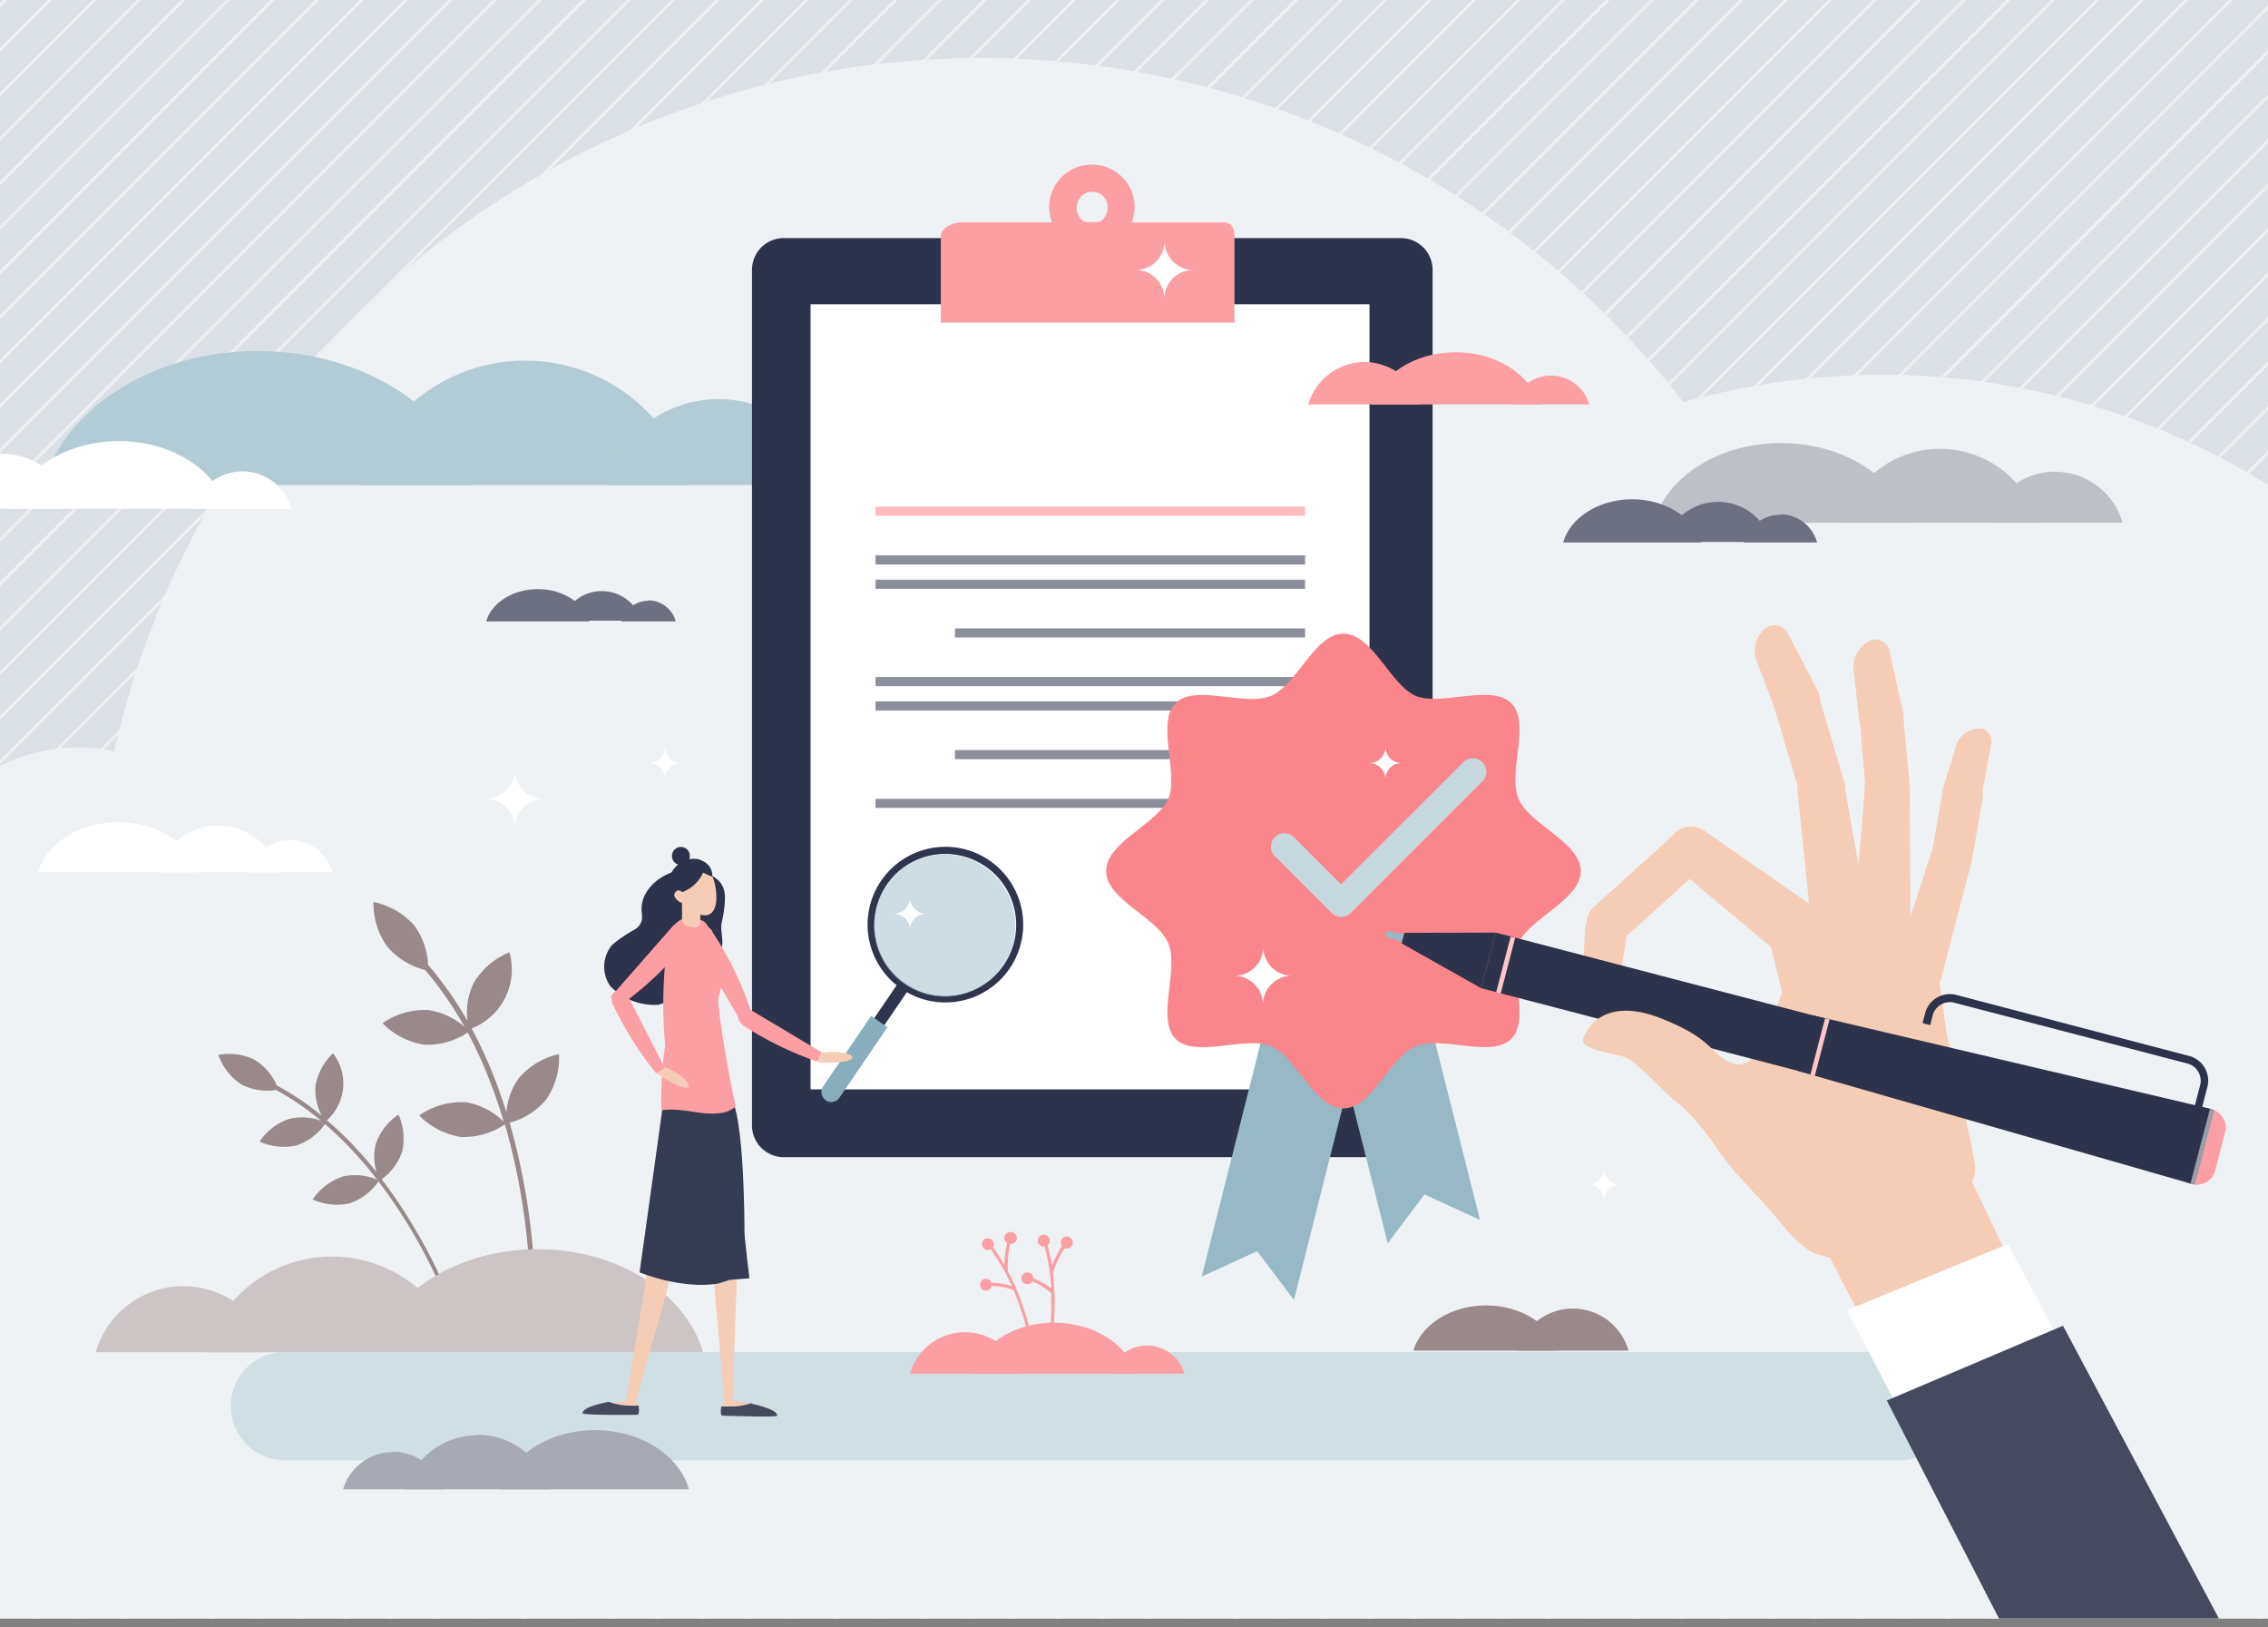 <svg xmlns="http://www.w3.org/2000/svg" xmlns:xlink="http://www.w3.org/1999/xlink" width="230" height="165" viewBox="0 0 230 165"><rect x="0" y="0" width="230" height="165" fill="#808080" stroke="none"/><defs><clipPath id="a"><rect width="230" height="165" fill="none"/></clipPath><clipPath id="b"><polyline points="286.6 -19.95 286.6 164.09 -65.06 164.09 -65.06 -19.95 286.6 -19.95" fill="none"/></clipPath><clipPath id="d"><path d="M224.34,112.48a1.93,1.93,0,0,1,1.33,2.34l-1,3.85a1.93,1.93,0,0,1-2.31,1.39h0l-.54-.14v0l-39.5-11.33-32.07-8.37,1.47-5.64,32.07,8.37,40.59,9.54v0" fill="none"/></clipPath></defs><g clip-path="url(#a)"><polyline points="286.6 -19.95 286.6 164.09 -65.06 164.09 -65.06 -19.95 286.6 -19.95" fill="#dae0e6"/><g clip-path="url(#b)"><polyline points="127.65 -208.54 -162.88 81.98 -162.67 82.19 127.86 -208.34" fill="#f0f0f0"/><polyline points="129.91 -206.29 -160.62 84.24 -160.41 84.45 130.12 -206.08" fill="#f0f0f0"/><polyline points="132.16 -204.03 -158.36 86.5 -158.16 86.7 132.37 -203.82" fill="#f0f0f0"/><polyline points="134.42 -201.77 -156.11 88.75 -155.9 88.96 134.63 -201.57" fill="#f0f0f0"/><polyline points="136.68 -199.52 -153.85 91.01 -153.64 91.22 136.88 -199.31" fill="#f0f0f0"/><polyline points="138.94 -197.26 -151.59 93.27 -151.38 93.47 139.14 -197.05" fill="#f0f0f0"/><polyline points="141.19 -195 -149.34 95.52 -149.13 95.73 141.4 -194.8" fill="#f0f0f0"/><polyline points="143.45 -192.75 -147.08 97.78 -146.87 97.99 143.66 -192.54" fill="#f0f0f0"/><polyline points="145.71 -190.49 -144.82 100.04 -144.62 100.24 145.91 -190.28" fill="#f0f0f0"/><polyline points="147.96 -188.23 -142.56 102.29 -142.36 102.5 148.17 -188.03" fill="#f0f0f0"/><polyline points="150.22 -185.98 -140.31 104.55 -140.1 104.76 150.43 -185.77" fill="#f0f0f0"/><polyline points="152.47 -183.72 -138.05 106.81 -137.84 107.01 152.68 -183.51" fill="#f0f0f0"/><polyline points="154.73 -181.46 -135.79 109.06 -135.59 109.27 154.94 -181.26" fill="#f0f0f0"/><polyline points="156.99 -179.21 -133.54 111.32 -133.33 111.53 157.19 -179" fill="#f0f0f0"/><polyline points="159.25 -176.95 -131.28 113.58 -131.07 113.78 159.45 -176.74" fill="#f0f0f0"/><polyline points="161.5 -174.69 -129.03 115.83 -128.82 116.04 161.71 -174.49" fill="#f0f0f0"/><polyline points="163.76 -172.44 -126.77 118.09 -126.56 118.3 163.97 -172.23" fill="#f0f0f0"/><polyline points="166.01 -170.18 -124.51 120.35 -124.3 120.55 166.22 -169.97" fill="#f0f0f0"/><polyline points="168.27 -167.92 -122.25 122.61 -122.05 122.81 168.48 -167.72" fill="#f0f0f0"/><polyline points="170.53 -165.67 -120 124.86 -119.79 125.07 170.74 -165.46" fill="#f0f0f0"/><polyline points="172.79 -163.41 -117.74 127.12 -117.53 127.33 172.99 -163.2" fill="#f0f0f0"/><polyline points="175.04 -161.15 -115.48 129.37 -115.28 129.58 175.25 -160.94" fill="#f0f0f0"/><polyline points="177.3 -158.9 -113.23 131.63 -113.02 131.84 177.51 -158.69" fill="#f0f0f0"/><polyline points="179.56 -156.64 -110.97 133.89 -110.76 134.09 179.76 -156.43" fill="#f0f0f0"/><polyline points="181.81 -154.38 -108.71 136.14 -108.51 136.35 182.02 -154.18" fill="#f0f0f0"/><polyline points="184.07 -152.13 -106.46 138.4 -106.25 138.61 184.28 -151.92" fill="#f0f0f0"/><polyline points="186.33 -149.87 -104.2 140.66 -103.99 140.87 186.53 -149.66" fill="#f0f0f0"/><polyline points="188.58 -147.61 -101.94 142.91 -101.74 143.12 188.79 -147.4" fill="#f0f0f0"/><polyline points="190.84 -145.35 -99.69 145.17 -99.48 145.38 191.05 -145.15" fill="#f0f0f0"/><polyline points="193.1 -143.1 -97.43 147.43 -97.22 147.64 193.3 -142.89" fill="#f0f0f0"/><polyline points="195.35 -140.84 -95.17 149.69 -94.97 149.89 195.56 -140.63" fill="#f0f0f0"/><polyline points="197.61 -138.58 -92.92 151.94 -92.71 152.15 197.82 -138.38" fill="#f0f0f0"/><polyline points="199.87 -136.33 -90.66 154.2 -90.45 154.41 200.07 -136.12" fill="#f0f0f0"/><polyline points="202.12 -134.07 -88.4 156.46 -88.2 156.66 202.33 -133.86" fill="#f0f0f0"/><polyline points="204.38 -131.81 -86.15 158.71 -85.94 158.92 204.59 -131.61" fill="#f0f0f0"/><polyline points="206.64 -129.56 -83.89 160.97 -83.68 161.18 206.84 -129.35" fill="#f0f0f0"/><polyline points="208.89 -127.3 -81.63 163.23 -81.42 163.43 209.1 -127.09" fill="#f0f0f0"/><polyline points="211.15 -125.04 -79.38 165.48 -79.17 165.69 211.36 -124.84" fill="#f0f0f0"/><polyline points="213.41 -122.79 -77.12 167.74 -76.91 167.95 213.62 -122.58" fill="#f0f0f0"/><polyline points="215.66 -120.53 -74.86 170 -74.66 170.2 215.87 -120.32" fill="#f0f0f0"/><polyline points="217.92 -118.27 -72.61 172.25 -72.4 172.46 218.13 -118.07" fill="#f0f0f0"/><polyline points="220.18 -116.02 -70.35 174.51 -70.14 174.72 220.38 -115.81" fill="#f0f0f0"/><polyline points="222.44 -113.76 -68.09 176.77 -67.89 176.97 222.64 -113.55" fill="#f0f0f0"/><polyline points="224.69 -111.5 -65.83 179.02 -65.63 179.23 224.9 -111.3" fill="#f0f0f0"/><polyline points="226.95 -109.25 -63.58 181.28 -63.37 181.49 227.16 -109.04" fill="#f0f0f0"/><polyline points="229.21 -106.99 -61.32 183.54 -61.12 183.74 229.41 -106.78" fill="#f0f0f0"/><polyline points="231.46 -104.73 -59.06 185.79 -58.86 186 231.67 -104.53" fill="#f0f0f0"/><polyline points="233.72 -102.48 -56.81 188.05 -56.6 188.26 233.93 -102.27" fill="#f0f0f0"/><polyline points="235.98 -100.22 -54.55 190.31 -54.34 190.51 236.18 -100.01" fill="#f0f0f0"/><polyline points="238.23 -97.96 -52.3 192.56 -52.09 192.77 238.44 -97.76" fill="#f0f0f0"/><polyline points="240.49 -95.71 -50.04 194.82 -49.83 195.03 240.7 -95.5" fill="#f0f0f0"/><polyline points="242.75 -93.45 -47.78 197.08 -47.57 197.28 242.95 -93.24" fill="#f0f0f0"/><polyline points="245 -91.19 -45.52 199.33 -45.32 199.54 245.21 -90.99" fill="#f0f0f0"/><polyline points="247.26 -88.94 -43.27 201.59 -43.06 201.8 247.47 -88.73" fill="#f0f0f0"/><polyline points="249.51 -86.68 -41.01 203.85 -40.8 204.05 249.72 -86.47" fill="#f0f0f0"/><polyline points="251.77 -84.42 -38.75 206.1 -38.55 206.31 251.98 -84.22" fill="#f0f0f0"/><polyline points="254.03 -82.17 -36.5 208.36 -36.29 208.57 254.24 -81.96" fill="#f0f0f0"/><polyline points="256.29 -79.91 -34.24 210.62 -34.03 210.82 256.49 -79.7" fill="#f0f0f0"/><polyline points="258.54 -77.65 -31.98 212.88 -31.78 213.08 258.75 -77.44 258.54 -77.65" fill="#f0f0f0"/><polyline points="260.8 -75.39 -29.73 215.13 -29.52 215.34 261.01 -75.19 260.8 -75.39" fill="#f0f0f0"/><polyline points="263.06 -73.14 -27.47 217.39 -27.26 217.59 263.26 -72.93 263.06 -73.14" fill="#f0f0f0"/><polyline points="265.31 -70.88 -25.21 219.65 -25.01 219.85 265.52 -70.67 265.31 -70.88" fill="#f0f0f0"/><polyline points="267.57 -68.63 -22.96 221.9 -22.75 222.11 267.78 -68.42 267.57 -68.63" fill="#f0f0f0"/><polyline points="269.83 -66.37 -20.7 224.16 -20.49 224.37 270.03 -66.16" fill="#f0f0f0"/><polyline points="272.08 -64.11 -18.44 226.41 -18.24 226.62 272.29 -63.9" fill="#f0f0f0"/><polyline points="274.34 -61.85 -16.19 228.67 -15.98 228.88 274.55 -61.65" fill="#f0f0f0"/><polyline points="276.6 -59.6 -13.93 230.93 -13.72 231.14 276.8 -59.39" fill="#f0f0f0"/><polyline points="278.85 -57.34 -11.67 233.19 -11.47 233.39 279.06 -57.13" fill="#f0f0f0"/><polyline points="281.11 -55.08 -9.42 235.44 -9.21 235.65 281.32 -54.88" fill="#f0f0f0"/><polyline points="283.37 -52.83 -7.16 237.7 -6.95 237.91 283.57 -52.62" fill="#f0f0f0"/><polyline points="285.62 -50.57 -4.9 239.96 -4.7 240.16 285.83 -50.36" fill="#f0f0f0"/><polyline points="287.88 -48.31 -2.65 242.21 -2.44 242.42 288.09 -48.11" fill="#f0f0f0"/><polyline points="290.14 -46.06 -0.39 244.47 -0.18 244.68 290.35 -45.85" fill="#f0f0f0"/><polyline points="292.39 -43.8 1.87 246.73 2.08 246.93 292.6 -43.59" fill="#f0f0f0"/><polyline points="294.65 -41.54 4.12 248.98 4.33 249.19 294.86 -41.34" fill="#f0f0f0"/><polyline points="296.91 -39.29 6.38 251.24 6.59 251.45 297.12 -39.08" fill="#f0f0f0"/><polyline points="299.17 -37.03 8.64 253.5 8.85 253.7 299.37 -36.82" fill="#f0f0f0"/><polyline points="301.42 -34.77 10.89 255.75 11.1 255.96 301.63 -34.57" fill="#f0f0f0"/><polyline points="303.68 -32.52 13.15 258.01 13.36 258.22 303.89 -32.31" fill="#f0f0f0"/><polyline points="305.94 -30.26 15.41 260.27 15.62 260.47 306.14 -30.05" fill="#f0f0f0"/><polyline points="308.19 -28 17.66 262.52 17.87 262.73 308.4 -27.8" fill="#f0f0f0"/><polyline points="310.45 -25.75 19.92 264.78 20.13 264.99 310.66 -25.54" fill="#f0f0f0"/><polyline points="312.7 -23.49 22.18 267.04 22.39 267.24 312.91 -23.28" fill="#f0f0f0"/><polyline points="314.96 -21.23 24.43 269.29 24.64 269.5 315.17 -21.03" fill="#f0f0f0"/><polyline points="317.22 -18.98 26.69 271.55 26.9 271.76 317.43 -18.77" fill="#f0f0f0"/><polyline points="319.48 -16.72 28.95 273.81 29.16 274.01 319.68 -16.51" fill="#f0f0f0"/><polyline points="321.73 -14.46 31.21 276.06 31.41 276.27 321.94 -14.26" fill="#f0f0f0"/><polyline points="323.99 -12.21 33.46 278.32 33.67 278.53 324.2 -12" fill="#f0f0f0"/><polyline points="326.25 -9.95 35.72 280.58 35.93 280.79 326.45 -9.74" fill="#f0f0f0"/><polyline points="328.5 -7.69 37.98 282.83 38.18 283.04 328.71 -7.49" fill="#f0f0f0"/><polyline points="330.76 -5.44 40.23 285.09 40.44 285.3 330.97 -5.23" fill="#f0f0f0"/><polyline points="333.02 -3.18 42.49 287.35 42.7 287.56 333.22 -2.97" fill="#f0f0f0"/><polyline points="335.27 -0.92 44.75 289.61 44.95 289.81 335.48 -0.71" fill="#f0f0f0"/><polyline points="337.53 1.33 47 291.86 47.21 292.07 337.74 1.54" fill="#f0f0f0"/><polyline points="339.79 3.59 49.26 294.12 49.47 294.32 339.99 3.8" fill="#f0f0f0"/><polyline points="342.04 5.85 51.52 296.38 51.72 296.58 342.25 6.05" fill="#f0f0f0"/><polyline points="344.3 8.11 53.77 298.63 53.98 298.84 344.51 8.31" fill="#f0f0f0"/><polyline points="346.56 10.36 56.03 300.89 56.24 301.1 346.76 10.57" fill="#f0f0f0"/><polyline points="348.81 12.62 58.29 303.15 58.49 303.35 349.02 12.83" fill="#f0f0f0"/><polyline points="351.07 14.88 60.54 305.4 60.75 305.61 351.28 15.08" fill="#f0f0f0"/><polyline points="353.33 17.13 62.8 307.66 63.01 307.87 353.53 17.34" fill="#f0f0f0"/><polyline points="355.58 19.39 65.06 309.92 65.26 310.12 355.79 19.6" fill="#f0f0f0"/><polyline points="357.84 21.65 67.31 312.17 67.52 312.38 358.05 21.85" fill="#f0f0f0"/><polyline points="360.1 23.9 69.57 314.43 69.78 314.64 360.3 24.11" fill="#f0f0f0"/><polyline points="362.35 26.16 71.83 316.69 72.03 316.89 362.56 26.37" fill="#f0f0f0"/><polyline points="364.61 28.42 74.08 318.94 74.29 319.15 364.82 28.62" fill="#f0f0f0"/><polyline points="366.87 30.67 76.34 321.2 76.55 321.41 367.07 30.88" fill="#f0f0f0"/><polyline points="369.12 32.93 78.6 323.46 78.81 323.66 369.33 33.14" fill="#f0f0f0"/><polyline points="371.38 35.19 80.85 325.71 81.06 325.92 371.59 35.39" fill="#f0f0f0"/><polyline points="373.64 37.44 83.11 327.97 83.32 328.18 373.85 37.65" fill="#f0f0f0"/><polyline points="375.89 39.7 85.37 330.23 85.58 330.43 376.1 39.91" fill="#f0f0f0"/><polyline points="378.15 41.96 87.63 332.48 87.83 332.69 378.36 42.16" fill="#f0f0f0"/><polyline points="380.41 44.21 89.88 334.74 90.09 334.95 380.62 44.42" fill="#f0f0f0"/><polyline points="381.67 47.45 91.14 337.98 91.35 338.18 381.88 47.66" fill="#f0f0f0"/><polyline points="382.94 50.69 92.41 341.21 92.62 341.42 383.14 50.89" fill="#f0f0f0"/><polyline points="384.2 53.92 93.67 344.45 93.88 344.66 384.41 54.13" fill="#f0f0f0"/><polyline points="385.46 57.16 94.94 347.69 95.14 347.89 385.67 57.37" fill="#f0f0f0"/><polyline points="386.73 60.4 96.2 350.92 96.41 351.13 386.94 60.6" fill="#f0f0f0"/></g><path d="M190.89,38a74.15,74.15,0,0,0-20.17,2.78A90.13,90.13,0,0,0,11.58,76.17a18.32,18.32,0,0,0-3.66-.38A17.76,17.76,0,0,0-9.83,93.55a17.31,17.31,0,0,0,.36,3.55,45.28,45.28,0,0,0-33,34.49,44.72,44.72,0,0,0-1,9.32A45.06,45.06,0,0,0-37,164.09H243.61A74.06,74.06,0,0,0,190.89,38" fill="#eff2f5"/><path d="M47.08,111.72a7.28,7.28,0,0,1,4,2,52.81,52.81,0,0,0-1.87-5.28c-.55-1.3-1.14-2.56-1.78-3.75a7.43,7.43,0,0,1-4.4,1.23,7.51,7.51,0,0,1-4.24-2.18,7.51,7.51,0,0,1,4.57-1.34,7.09,7.09,0,0,1,3.75,1.71,36.47,36.47,0,0,0-4-5.77A7.36,7.36,0,0,1,39.29,96a7.52,7.52,0,0,1-1.42-4.55A7.52,7.52,0,0,1,42,93.82a7.18,7.18,0,0,1,1.41,4,36.21,36.21,0,0,1,4,5.69,6.88,6.88,0,0,1,.63-3.86,7.5,7.5,0,0,1,3.62-3.1,6.4,6.4,0,0,1-3.83,7.72,43.22,43.22,0,0,1,1.87,3.93c.61,1.45,1.16,3,1.66,4.57a6.82,6.82,0,0,1,1.24-3.45,7.54,7.54,0,0,1,4.09-2.45,7.52,7.52,0,0,1-1.28,4.59,7.28,7.28,0,0,1-3.73,2.37,63.15,63.15,0,0,1,1.49,6.37,68.48,68.48,0,0,1,1.12,13.31l-.49,0a68.44,68.44,0,0,0-1.12-13.21A62.55,62.55,0,0,0,51.2,114a7.4,7.4,0,0,1-4.45,1.27,7.51,7.51,0,0,1-4.24-2.18,7.51,7.51,0,0,1,4.57-1.34Z" fill="#9a898b"/><path d="M34.7,119.29a5.86,5.86,0,0,1,3.54.3,40,40,0,0,0-2.89-3.36c-.78-.81-1.57-1.56-2.39-2.26a5.85,5.85,0,0,1-2.89,2.16,5.92,5.92,0,0,1-3.75-.39,6,6,0,0,1,3-2.3,5.7,5.7,0,0,1,3.25.19A28.78,28.78,0,0,0,28,110.51a5.77,5.77,0,0,1-3.52-.56,5.9,5.9,0,0,1-2.34-3,5.91,5.91,0,0,1,3.73.52,5.83,5.83,0,0,1,2.2,2.58,29.32,29.32,0,0,1,4.56,3.06,5.53,5.53,0,0,1-.64-3,6,6,0,0,1,1.78-3.32,5,5,0,0,1-.62,6.79c.86.73,1.69,1.51,2.51,2.36s1.71,1.87,2.53,2.9A5.34,5.34,0,0,1,38.1,116a5.91,5.91,0,0,1,2.31-3,6,6,0,0,1,.38,3.75,5.78,5.78,0,0,1-2.08,2.81,49.34,49.34,0,0,1,2.92,4.28,53.37,53.37,0,0,1,4.63,9.49l-.37.13a53.1,53.1,0,0,0-4.6-9.43c-.92-1.5-1.9-2.92-2.91-4.25A5.84,5.84,0,0,1,35.46,122a5.92,5.92,0,0,1-3.75-.39,5.91,5.91,0,0,1,3-2.3Z" fill="#9a898b"/><path d="M33.67,127.4a13.4,13.4,0,0,0-12.88,9.7H46.54a13.39,13.39,0,0,0-12.87-9.7Z" fill="#ccc4c5"/><path d="M18.6,130.4a9.26,9.26,0,0,0-8.89,6.7H27.48a9.24,9.24,0,0,0-8.88-6.7Z" fill="#ccc4c5"/><path d="M37.75,137.1c1.73-6,8.59-10.45,16.78-10.45s15,4.47,16.77,10.45Z" fill="#ccc4c5"/><path d="M159.5,132.67a5.88,5.88,0,0,1,5.65,4.26h-11.3a5.9,5.9,0,0,1,5.65-4.26Z" fill="#9a898b"/><path d="M158.05,136.93c-.76-2.62-3.77-4.58-7.36-4.58s-6.61,2-7.36,4.58Z" fill="#9a898b"/><path d="M192.64,148.06H28.9a5.48,5.48,0,0,1,0-11H192.64a5.48,5.48,0,0,1,0,11Z" fill="#cfdfe4"/><path d="M22.12,83.73a6.5,6.5,0,0,1,6.24,4.7H15.88a6.49,6.49,0,0,1,6.24-4.7Z" fill="#fff"/><path d="M29.42,85.19a4.47,4.47,0,0,1,4.3,3.24H25.11a4.48,4.48,0,0,1,4.31-3.24Z" fill="#fff"/><path d="M20.14,88.43C19.3,85.53,16,83.37,12,83.37s-7.29,2.16-8.13,5.06Z" fill="#fff"/><path d="M53.27,36.56A17.42,17.42,0,0,1,70,49.18H36.52A17.42,17.42,0,0,1,53.27,36.56Z" fill="#b3cbd4"/><path d="M72.87,40.47a12,12,0,0,1,11.56,8.71H61.31a12,12,0,0,1,11.56-8.71Z" fill="#b3cbd4"/><path d="M48,49.18C45.71,41.4,36.79,35.59,26.13,35.59S6.56,41.4,4.31,49.18Z" fill="#b3cbd4"/><path d="M24.58,47.79a5.21,5.21,0,0,1,5,3.79h-10a5.23,5.23,0,0,1,5-3.79Z" fill="#fff"/><path d="M.09,46a7.7,7.7,0,0,1,7.4,5.58H-7.31A7.7,7.7,0,0,1,.09,46Z" fill="#fff"/><path d="M23.06,51.58c-1.14-3.93-5.63-6.86-11-6.86S2.18,47.65,1,51.58Z" fill="#fff"/><path d="M196.76,45.51A10.34,10.34,0,0,1,206.7,53H186.81a10.35,10.35,0,0,1,9.95-7.5Z" fill="#bec0c7"/><path d="M208.4,47.83A7.14,7.14,0,0,1,215.26,53H201.53a7.16,7.16,0,0,1,6.87-5.18Z" fill="#bec0c7"/><path d="M193.6,53c-1.33-4.62-6.63-8.08-13-8.08S169,48.39,167.68,53Z" fill="#bec0c7"/><path d="M48.43,145.51A7.63,7.63,0,0,0,41.1,151H55.77a7.63,7.63,0,0,0-7.34-5.53Z" fill="#a7a9b3"/><path d="M39.85,147.22A5.28,5.28,0,0,0,34.79,151H44.91a5.27,5.27,0,0,0-5.06-3.82Z" fill="#a7a9b3"/><path d="M50.76,151c1-3.41,4.89-6,9.56-6s8.57,2.55,9.55,6Z" fill="#a7a9b3"/><path d="M174.23,50.88a5.62,5.62,0,0,1,5.4,4.07h-10.8a5.61,5.61,0,0,1,5.4-4.07Z" fill="#6c7080"/><path d="M180.54,52.14A3.88,3.88,0,0,1,184.27,55h-7.45a3.88,3.88,0,0,1,3.72-2.81Z" fill="#6c7080"/><path d="M172.52,55c-.73-2.51-3.6-4.38-7-4.38s-6.3,1.87-7,4.38Z" fill="#6c7080"/><path d="M61.05,59.93a4.18,4.18,0,0,1,4,3H57a4.18,4.18,0,0,1,4-3Z" fill="#6c7080"/><path d="M65.75,60.87A2.89,2.89,0,0,1,68.53,63H63a2.88,2.88,0,0,1,2.77-2.09Z" fill="#6c7080"/><path d="M59.77,63c-.54-1.87-2.68-3.27-5.23-3.27s-4.7,1.4-5.24,3.27Z" fill="#6c7080"/><path d="M142.06,117.32H79.48a3.22,3.22,0,0,1-3.22-3.22V27.36a3.22,3.22,0,0,1,3.22-3.22h62.58a3.22,3.22,0,0,1,3.22,3.22V114.1a3.22,3.22,0,0,1-3.22,3.22" fill="#2d334a"/><polyline points="138.88 110.45 82.2 110.45 82.2 30.85 138.88 30.85 138.88 110.45" fill="#fff"/><path d="M109.21,21a1.56,1.56,0,1,1,3.12,0c0,.7-.46,1.52-1.08,1.52h-1c-.62,0-1.08-.84-1.08-1.53ZM124,22.55h-9.19a7.9,7.9,0,0,0,.26-1.53,4.34,4.34,0,1,0-8.68,0,8.72,8.72,0,0,0,.26,1.52H97.51c-.83,0-2.1.56-2.1,1.39v8.78h29.78V23.94c0-.83-.32-1.39-1.15-1.39Z" fill="#fb9fa4"/><polygon points="132.35 52.29 88.79 52.29 88.79 51.36 132.35 51.36 132.35 52.29 132.35 52.29" fill="#fcbbbf"/><polygon points="132.35 57.23 88.79 57.23 88.79 56.3 132.35 56.3 132.35 57.23 132.35 57.23" fill="#8b8f9b"/><polygon points="132.35 59.7 88.79 59.7 88.79 58.77 132.35 58.77 132.35 59.7 132.35 59.7" fill="#8b8f9b"/><polygon points="132.35 64.63 96.84 64.63 96.84 63.71 132.35 63.71 132.35 64.63 132.35 64.63" fill="#8b8f9b"/><polygon points="132.35 69.57 88.79 69.57 88.79 68.64 132.35 68.64 132.35 69.57 132.35 69.57" fill="#8b8f9b"/><polygon points="132.35 72.04 88.79 72.04 88.79 71.11 132.35 71.11 132.35 72.04 132.35 72.04" fill="#8b8f9b"/><polygon points="132.35 76.97 96.84 76.97 96.84 76.05 132.35 76.05 132.35 76.97 132.35 76.97" fill="#8b8f9b"/><polygon points="132.35 81.91 88.79 81.91 88.79 80.99 132.35 80.99 132.35 81.91 132.35 81.91" fill="#8b8f9b"/><polygon points="131.22 131.8 127.49 126.85 121.86 129.43 129.2 100.35 138.56 102.71 131.22 131.8 131.22 131.8" fill="#97b9c5"/><polygon points="140.73 126.05 144.46 121.1 150.09 123.69 142.74 94.6 133.39 96.96 140.73 126.05 140.73 126.05" fill="#97b9c5"/><path d="M112.17,88.31c0-2.93,5.26-4.8,6.32-7.35s-1.26-7.67.73-9.67,7,.37,9.66-.73,4.42-6.32,7.36-6.32,4.8,5.26,7.35,6.32,7.67-1.26,9.67.73-.37,7,.73,9.67,6.32,4.42,6.32,7.35-5.26,4.8-6.32,7.35,1.26,7.68-.73,9.67-7-.36-9.67.73-4.42,6.32-7.35,6.32-4.8-5.26-7.36-6.32-7.67,1.27-9.66-.73.36-7-.73-9.67-6.32-4.41-6.32-7.35Z" fill="#fa868c"/><path d="M129.36,86.87l5.69,5.69a1.38,1.38,0,0,0,1.94,0l13.39-13.39a1.37,1.37,0,0,0-1.94-1.93L136,89.66l-4.73-4.73a1.37,1.37,0,1,0-1.93,1.94Z" fill="#c7d9df"/><path d="M100.09,125.59a.6.6,0,0,1,.7.5.64.64,0,0,1-.08.41,16.41,16.41,0,0,1,1.16,1.78,9.41,9.41,0,0,1,.26-2.25.63.63,0,0,1-.28-.41.62.62,0,0,1,.51-.7.61.61,0,1,1,.19,1.2h-.11a10,10,0,0,0-.22,2.78,25.06,25.06,0,0,1,1.59,3.75,23.29,23.29,0,0,1,.88,3.33l-.32,0a23.75,23.75,0,0,0-.87-3.27c-.19-.57-.42-1.21-.71-1.9a6.52,6.52,0,0,0-2.23-.43.61.61,0,0,1-.5.48.61.61,0,0,1-.2-1.2.6.6,0,0,1,.67.39,7.42,7.42,0,0,1,2.08.34,20,20,0,0,0-2.14-3.72.64.64,0,0,1-.18.06.61.61,0,0,1-.7-.5.6.6,0,0,1,.5-.7Z" fill="#fb9fa4"/><path d="M106.63,131.13a6.2,6.2,0,0,0-1.93-1.2.61.61,0,0,1-1.11-.44.6.6,0,0,1,.72-.47.58.58,0,0,1,.48.6,6.85,6.85,0,0,1,1.82,1,18.81,18.81,0,0,0-.69-4.24.41.41,0,0,1-.19,0,.61.61,0,0,1-.48-.71.61.61,0,1,1,1.2.24.59.59,0,0,1-.22.35,17.51,17.51,0,0,1,.46,2.07,10.11,10.11,0,0,1,1-2,.61.61,0,1,1,.37.24l-.11,0a9.91,9.91,0,0,0-1.18,2.53,24.62,24.62,0,0,1,.16,4.07,25.17,25.17,0,0,1-.34,3.42l-.33-.06a23.44,23.44,0,0,0,.35-3.37c0-.59,0-1.28,0-2Z" fill="#fb9fa4"/><path d="M116.32,136.42a3.94,3.94,0,0,1,3.79,2.85h-7.57a3.92,3.92,0,0,1,3.78-2.85Z" fill="#fb9fa4"/><path d="M97.86,135.07a5.8,5.8,0,0,1,5.58,4.2H92.28a5.8,5.8,0,0,1,5.58-4.2Z" fill="#fb9fa4"/><path d="M115.18,139.27c-.86-3-4.25-5.17-8.3-5.17s-7.44,2.21-8.3,5.17Z" fill="#fb9fa4"/><path d="M157.28,38.08A4,4,0,0,1,161.16,41H153.4a4.05,4.05,0,0,1,3.88-2.92Z" fill="#fb9fa4"/><path d="M138.38,36.7a6,6,0,0,1,5.71,4.3H132.67a6,6,0,0,1,5.71-4.3Z" fill="#fb9fa4"/><path d="M156.11,41c-.88-3-4.35-5.29-8.5-5.29S140,38,139.12,41Z" fill="#fb9fa4"/><path d="M115.18,27.37a2.92,2.92,0,0,0,2.92-2.92A2.92,2.92,0,0,0,121,27.37a2.92,2.92,0,0,0-2.92,2.92,2.92,2.92,0,0,0-2.92-2.92Z" fill="#fff"/><path d="M49.29,81a2.92,2.92,0,0,0,2.92-2.92A2.92,2.92,0,0,0,55.13,81a2.93,2.93,0,0,0-2.92,2.93A2.93,2.93,0,0,0,49.29,81Z" fill="#fff"/><path d="M125.19,98.93A2.92,2.92,0,0,0,128.11,96,2.92,2.92,0,0,0,131,98.93a2.93,2.93,0,0,0-2.92,2.93,2.93,2.93,0,0,0-2.92-2.93Z" fill="#fff"/><path d="M161.05,120.11a1.63,1.63,0,0,0,1.63-1.63,1.63,1.63,0,0,0,1.63,1.63,1.63,1.63,0,0,0-1.63,1.63,1.63,1.63,0,0,0-1.63-1.63Z" fill="#fff"/><path d="M65.8,77.37a1.63,1.63,0,0,0,1.63-1.63,1.63,1.63,0,0,0,1.63,1.63A1.63,1.63,0,0,0,67.43,79a1.63,1.63,0,0,0-1.63-1.63Z" fill="#fff"/><path d="M138.87,77.36a1.63,1.63,0,0,0,1.63-1.63,1.63,1.63,0,0,0,1.63,1.63A1.63,1.63,0,0,0,140.5,79a1.63,1.63,0,0,0-1.63-1.63Z" fill="#fff"/><polygon points="83.76 110.42 84.79 111.12 92.17 100.29 91.14 99.58 83.76 110.42 83.76 110.42" fill="#2f354c"/><path d="M83.74,111.56h0a1,1,0,0,0,1.39-.27L90,104.15,88.34,103l-4.86,7.14a1,1,0,0,0,.26,1.4Z" fill="#88aebc"/><path d="M89.92,89.72a7.19,7.19,0,1,1,1.9,10,7.18,7.18,0,0,1-1.9-10m-.58-.4a7.89,7.89,0,1,0,11-2.08,7.89,7.89,0,0,0-11,2.08" fill="#2f354c"/><path d="M95.85,101a7.19,7.19,0,0,1-5.93-11.23,7.75,7.75,0,0,1,1-1.22,7.17,7.17,0,0,1,4.9-1.92,7.07,7.07,0,0,1,4,1.25,7.19,7.19,0,0,1,2.84,8,7.27,7.27,0,0,1-.94,2c-.14.2-.29.39-.44.57A7.19,7.19,0,0,1,95.85,101" fill="#cddde3"/><path d="M95.85,101a7.19,7.19,0,0,1-6.57-10.07,6.94,6.94,0,0,1,.64-1.16,7.75,7.75,0,0,1,1-1.22,7.75,7.75,0,0,0-1,1.22,7.18,7.18,0,0,0,11.44,8.66A7.19,7.19,0,0,1,95.85,101" fill="#758897"/><path d="M90.65,92.64A1.64,1.64,0,0,0,92.28,91a1.64,1.64,0,0,0,1.63,1.64,1.63,1.63,0,0,0-1.63,1.63,1.63,1.63,0,0,0-1.63-1.63Z" fill="#fff"/><polygon points="198.63 152.81 213.22 147.49 198.28 116.26 183.06 122.63 198.63 152.81 198.63 152.81" fill="#f5ccb5"/><g clip-path="url(#b)"><polygon points="203.02 162.99 219.94 156.81 203.63 126.12 187.31 132.83 203.02 162.99 203.02 162.99" fill="#fff"/><polygon points="230.74 218.55 250.09 211.16 209.21 134.41 191.34 141.99 230.74 218.55 230.74 218.55" fill="#454a5f"/></g><path d="M177.89,107c4,7.34,7.58,15.36,8,15.52l13.69-2.14c1.22-1.9,1.11-.54-2.05-15.08-.12-.52-.21-1.05-.28-1.58l-.91-6.77s-5.34-6.32-11.87-2.6l-1.44,1c-.87.56-4.41,11.93-5.15,11.63Z" fill="#f5ccb5"/><path d="M170.17,88.12l13.4,11.23c1.07.74,2.66-1.33,3.41-2.4a2.36,2.36,0,0,0-.59-3.29l-13.52-9.41a2.36,2.36,0,1,0-2.7,3.87Z" fill="#f5ccb5"/><path d="M178.2,67.17l1.74,4.56a2.37,2.37,0,1,0,4.23-2l-2.8-5.41a1.55,1.55,0,0,0-2.12-.75,2.92,2.92,0,0,0-1.05,3.61Z" fill="#f5ccb5"/><path d="M182.29,80.16l1.54,15.08c.22,1.3,2.45,1.39,3.75,1.16a2.39,2.39,0,0,0,1.93-2.76L187,79.33a2.39,2.39,0,0,0-4.7.83Z" fill="#f5ccb5"/><path d="M180.09,72.26l2.5,8.42a2.33,2.33,0,0,0,4.46-1.32l-2.5-8.42a2.33,2.33,0,1,0-4.46,1.32Z" fill="#f5ccb5"/><path d="M188,68.12l.53,4.77A2.35,2.35,0,0,0,191.32,75a2.55,2.55,0,0,0,1.6-3.11l-1.3-5.83a1.43,1.43,0,0,0-1.77-1.19A3,3,0,0,0,188,68.12Z" fill="#f5ccb5"/><path d="M189.1,80.27,188,93.35c0,1.51,2.17,2.43,3.43,2.41A2.55,2.55,0,0,0,193.74,93l-.08-12.79a2.51,2.51,0,0,0-2.29-2.7,2.56,2.56,0,0,0-2.27,2.75Z" fill="#f5ccb5"/><path d="M188.6,73l.54,6.36a2.45,2.45,0,0,0,2.45,2.47,2.56,2.56,0,0,0,2-2.94L193,72.49A2.44,2.44,0,0,0,190.58,70a2.57,2.57,0,0,0-2,2.94Z" fill="#f5ccb5"/><path d="M198.33,75.79l-1.27,4.09a2.2,2.2,0,0,0,1.47,2.8,2.18,2.18,0,0,0,2.39-1.9l1-5.25a1.35,1.35,0,0,0-1-1.67,2.54,2.54,0,0,0-2.61,1.93Z" fill="#f5ccb5"/><path d="M195.82,86.54l-3.69,11.38c-.29,1.11,1.11,2.38,2.22,2.67a2.08,2.08,0,0,0,2.53-1.5l3-11.52a2.08,2.08,0,0,0-4-1Z" fill="#f5ccb5"/><path d="M197,80.21l-1.08,6.21a2.06,2.06,0,0,0,4.06.71l1.09-6.21a2.07,2.07,0,0,0-4.07-.71Z" fill="#f5ccb5"/><path d="M164.61,95.21l8.17-7.38a2.21,2.21,0,0,0,.16-3.12h0a2.22,2.22,0,0,0-3.13-.15l-8.17,7.38a2.21,2.21,0,1,0,3,3.28Z" fill="#f5ccb5"/><path d="M164.22,99.68l.74-4.82A2.48,2.48,0,0,0,163,92a2.44,2.44,0,0,0-2.27,2.54l-.3,6.08a1.5,1.5,0,0,0,1.33,1.71,2.83,2.83,0,0,0,2.51-2.6Z" fill="#f5ccb5"/><polygon points="179.4 95.25 181.59 104.01 186.81 100.78 183.48 93.85 179.4 95.25 179.4 95.25" fill="#f5ccb5"/><path d="M187,127.79c2.58-2.58,5.73-6,4.81-11.48-.74-4.39-2.3-7.29-4.6-9a7.9,7.9,0,0,0-9.5,0,2.07,2.07,0,0,1-1.73.6h0c-2.57-.78-1.6-2.35-7.48-4.67s-7.66,1.19-7.91,2.14,2.79,1.34,4.16,1.76,3.93,3.63,5.62,4.8a25.4,25.4,0,0,1,3.95,4.7,38.65,38.65,0,0,0,3.91,4.65c2.08,2.12,3.4,4.46,5.65,5.74a21.4,21.4,0,0,0,3.14.75Z" fill="#f5ccb5"/><polygon points="151.68 94.55 150.21 100.19 188.26 110.12 189.74 104.48 151.68 94.55 151.68 94.55" fill="#2d334a"/><path d="M223.05,113.45l-.77-.2.84-3.23a1.81,1.81,0,0,0-1.28-2.19l-23.66-6.17a1.8,1.8,0,0,0-2.18,1.27v0l-.26,1-.77-.2.26-1a2.57,2.57,0,0,1,1.19-1.58,2.61,2.61,0,0,1,2-.27L222,107.06a2.59,2.59,0,0,1,1.85,3.16l-.84,3.23Z" fill="#2d334a"/><path d="M223.76,112.33l-2,7.58.54.14a1.93,1.93,0,0,0,2.35-1.38l1-3.85a1.92,1.92,0,0,0-1.38-2.35l-.53-.14Z" fill="#fb9fa4"/><path d="M140.51,94.65h0a.31.31,0,0,0,.2.37l2.17.72a.32.32,0,0,0,.4-.22l.07-.28a.32.32,0,0,0-.24-.38l-2.24-.43a.3.3,0,0,0-.36.22Z" fill="#97b9c5"/><polygon points="142.42 94.58 151.68 94.55 150.21 100.19 142.14 95.65 142.42 94.58 142.42 94.58" fill="#2d334a"/><polygon points="183.75 102.92 182.28 108.56 222.36 120.06 224.34 112.46 183.75 102.92 183.75 102.92" fill="#2d334a"/><g clip-path="url(#d)"><polygon points="153.72 92.95 151.44 101.71 151.9 101.83 154.18 93.07 153.72 92.95 153.72 92.95" fill="#fdc7ca"/><polygon points="185.72 100.79 183.44 109.54 183.89 109.66 186.18 100.91 185.72 100.79 185.72 100.79" fill="#fdc7ca"/><polygon points="224.27 111.82 221.98 120.58 222.44 120.69 224.72 111.94 224.27 111.82 224.27 111.82" fill="#9a9da8"/></g><path d="M175.93,107.92h0c-2.57-.78-1.6-2.35-7.48-4.67s-7.66,1.19-7.91,2.14,2.79,1.34,4.16,1.76,3.93,3.63,5.62,4.8a25.4,25.4,0,0,1,3.95,4.7c.62.87,1.28,1.71,2,2.52V108a.92.92,0,0,1-.29,0Z" fill="#f5ccb5"/><path d="M70.91,88.3c-2.48-.77-6.15,1.35-5.83,4.22a2.76,2.76,0,0,1,0,.81,1.59,1.59,0,0,1-.74.93,13.1,13.1,0,0,0-2.25,1.53,3.42,3.42,0,0,0-.19,4.2,6.22,6.22,0,0,0,4.86,1.88,4.92,4.92,0,0,0,3.09-2.44,3.79,3.79,0,0,1,.56-.85,7.18,7.18,0,0,1,1.65-.86,3.13,3.13,0,0,0,1.12-1.6c.23-.74-.15-1.78,0-2.54a12,12,0,0,0,.34-2.53c0-2-1.54-2.4-2.65-2.75Z" fill="#2d334a"/><path d="M72.24,94.4a1,1,0,0,0-1.56-.14,1,1,0,0,0-.32,1.2l4.83,8.19c.06.14.32,0,.47,0a.25.25,0,0,0,.13-.09,1.17,1.17,0,0,0,.35-1.08,32.83,32.83,0,0,0-3.9-8Z" fill="#fb9fa4"/><path d="M82.93,107.67a1.23,1.23,0,0,0,.39.08c.94,0,2.71,0,3.1-.46s-2.18-1-3.9-.31l.41.69Z" fill="#f5ccb5"/><path d="M82.85,107.63A35.61,35.61,0,0,1,75.41,104c-.89-.72-.44-1.25-.43-1.28a1,1,0,0,1,1.14-.33l7.19,4.29-.46.93Z" fill="#fb9fa4"/><path d="M73.4,142s-.34,1.15-.14,1.22a34.51,34.51,0,0,0,5.3.07c.33-.21-.68-.55-.68-.55a29.31,29.31,0,0,0-3.53-.74,4.31,4.31,0,0,0-.95,0Z" fill="#f5ccb5"/><path d="M72.74,126.15c.27-.54.58-.81,1.09-.81a1,1,0,0,1,1,1l-.53,15.51a.46.46,0,0,1-.91,0l0-.67c-.87-10.61-1.42-13.07-.61-15Z" fill="#f5ccb5"/><path d="M71.07,112.43c.38-1.81,1.35-2.12,2-2.1l.14,0a1,1,0,0,1,1,1l.54,15.5a.45.45,0,0,1-.43.47.41.41,0,0,1-.22,0A1.6,1.6,0,0,1,73,126c-.68-3-2.48-11.23-2-13.59Z" fill="#f5ccb5"/><path d="M71.31,113.26c-.17-1.84-1.1-2.26-1.77-2.32l-.13,0a1,1,0,0,0-1.16.82l-2.37,15.33a.45.45,0,0,0,.37.51.44.44,0,0,0,.23,0,1.59,1.59,0,0,0,1.25-1c1-2.87,3.8-10.85,3.58-13.26Z" fill="#f5ccb5"/><path d="M64.52,142s.32,1.16.11,1.22a34.75,34.75,0,0,1-5.29,0c-.34-.21.69-.53.69-.53a30.49,30.49,0,0,1,3.54-.67,4.32,4.32,0,0,1,.95,0Z" fill="#f5ccb5"/><path d="M76.23,142.24a5.93,5.93,0,0,1-2.24.36c-.29,0-.58,0-.84,0-.07.41-.09.9.11.93.36,0,5.52.19,5.55,0,.06-.48-1.32-.93-2.58-1.21Z" fill="#44495e"/><path d="M68.08,126.77c-.16-.62-.4-1-.9-1.06a1,1,0,0,0-1.17.87l-2.62,16.14a.47.47,0,0,0,.36.54.46.46,0,0,0,.53-.36l.16-.69c3-10.82,4-13.25,3.64-15.44Z" fill="#f5ccb5"/><path d="M61.69,142.11a6.18,6.18,0,0,0,2.23.4,7.66,7.66,0,0,0,.84,0c.06.42.07.91-.13.93-.36,0-5.53.07-5.55-.17,0-.47,1.34-.89,2.61-1.14Z" fill="#44495e"/><path d="M67.37,111s-1.89,13.66-2.51,18c0,0,4.25,1.77,8,1.13l1.14-.37L76,129.6s-.5-4.11-.5-4.63,0-14.26-1.88-13.93Z" fill="#353b51"/><path d="M67.07,112.54a36.39,36.39,0,0,1,.39-6.53,45.23,45.23,0,0,1,.14-9.71c.56-2.71,1-3.63,3.52-3,.79.19,1.44,2.14,1.74,3.59a6.1,6.1,0,0,1,0,4.17c-.23.93,1.5,10.6,1.79,11.1a3.49,3.49,0,0,1-1,.57c-2.28.58-4.22-.51-6.58-.16Z" fill="#fb9fa4"/><path d="M69.87,95.29a1,1,0,0,0-.36-1.53,1,1,0,0,0-1.24.09L62,101c-.11.1.07.31.18.44a.38.38,0,0,0,.13.09,1.16,1.16,0,0,0,1.14,0,32.65,32.65,0,0,0,6.38-6.24Z" fill="#fb9fa4"/><path d="M69.61,92.41A3,3,0,0,1,67.77,90c-.13-2.36,2.27-3.47,3.55-2.67a1.58,1.58,0,0,1,.81,2c-.15.24-2.52,3.08-2.52,3.08Z" fill="#2d334a"/><path d="M69.09,90.18l1.9-.13a30.18,30.18,0,0,1,0,3.64c-.07.29-.55.41-1.05.27s-.79-.41-.79-.68h0a24.33,24.33,0,0,0-.08-3.1Z" fill="#f5ccb5"/><path d="M69.23,90.45c.28,1.5,1.56,2.51,2.47,2.33s1.12-1.47.83-3-1.17-2.11-2.08-1.93S68.94,89,69.23,90.45Z" fill="#f5ccb5"/><path d="M71.55,87.73a3.77,3.77,0,0,1-2.23,2.67c-1,.35-1.27-1.16-1.27-1.16l1-1.43a2.48,2.48,0,0,1,1.36-.54l1.19.46Z" fill="#2d334a"/><path d="M72.23,88.88s-1.67-.61-1.91-1.19.61-.51.61-.51a2.21,2.21,0,0,1,1.3,1.7Z" fill="#2d334a"/><path d="M69.57,87.59a1,1,0,0,0,.26-1.29.91.91,0,0,0-1.6.1.93.93,0,0,0,.33,1.16,1,1,0,0,0,1,0Z" fill="#2d334a"/><path d="M68.49,91c.15.35.68.65.94.54s.19-.42,0-.76-.49-.59-.74-.48a.49.49,0,0,0-.24.7Z" fill="#f5ccb5"/><path d="M66.55,108.73a1,1,0,0,0,.3.27c.79.51,2.31,1.42,2.86,1.26.73-.22-1.29-2-3.13-2.33l0,.8Z" fill="#f5ccb5"/><path d="M66.53,108.81a35,35,0,0,1-4.39-7c-.37-1.08.29-1.29.32-1.31a.94.94,0,0,1,1.14.32l3.82,7.45-.89.55Z" fill="#fb9fa4"/></g></svg>